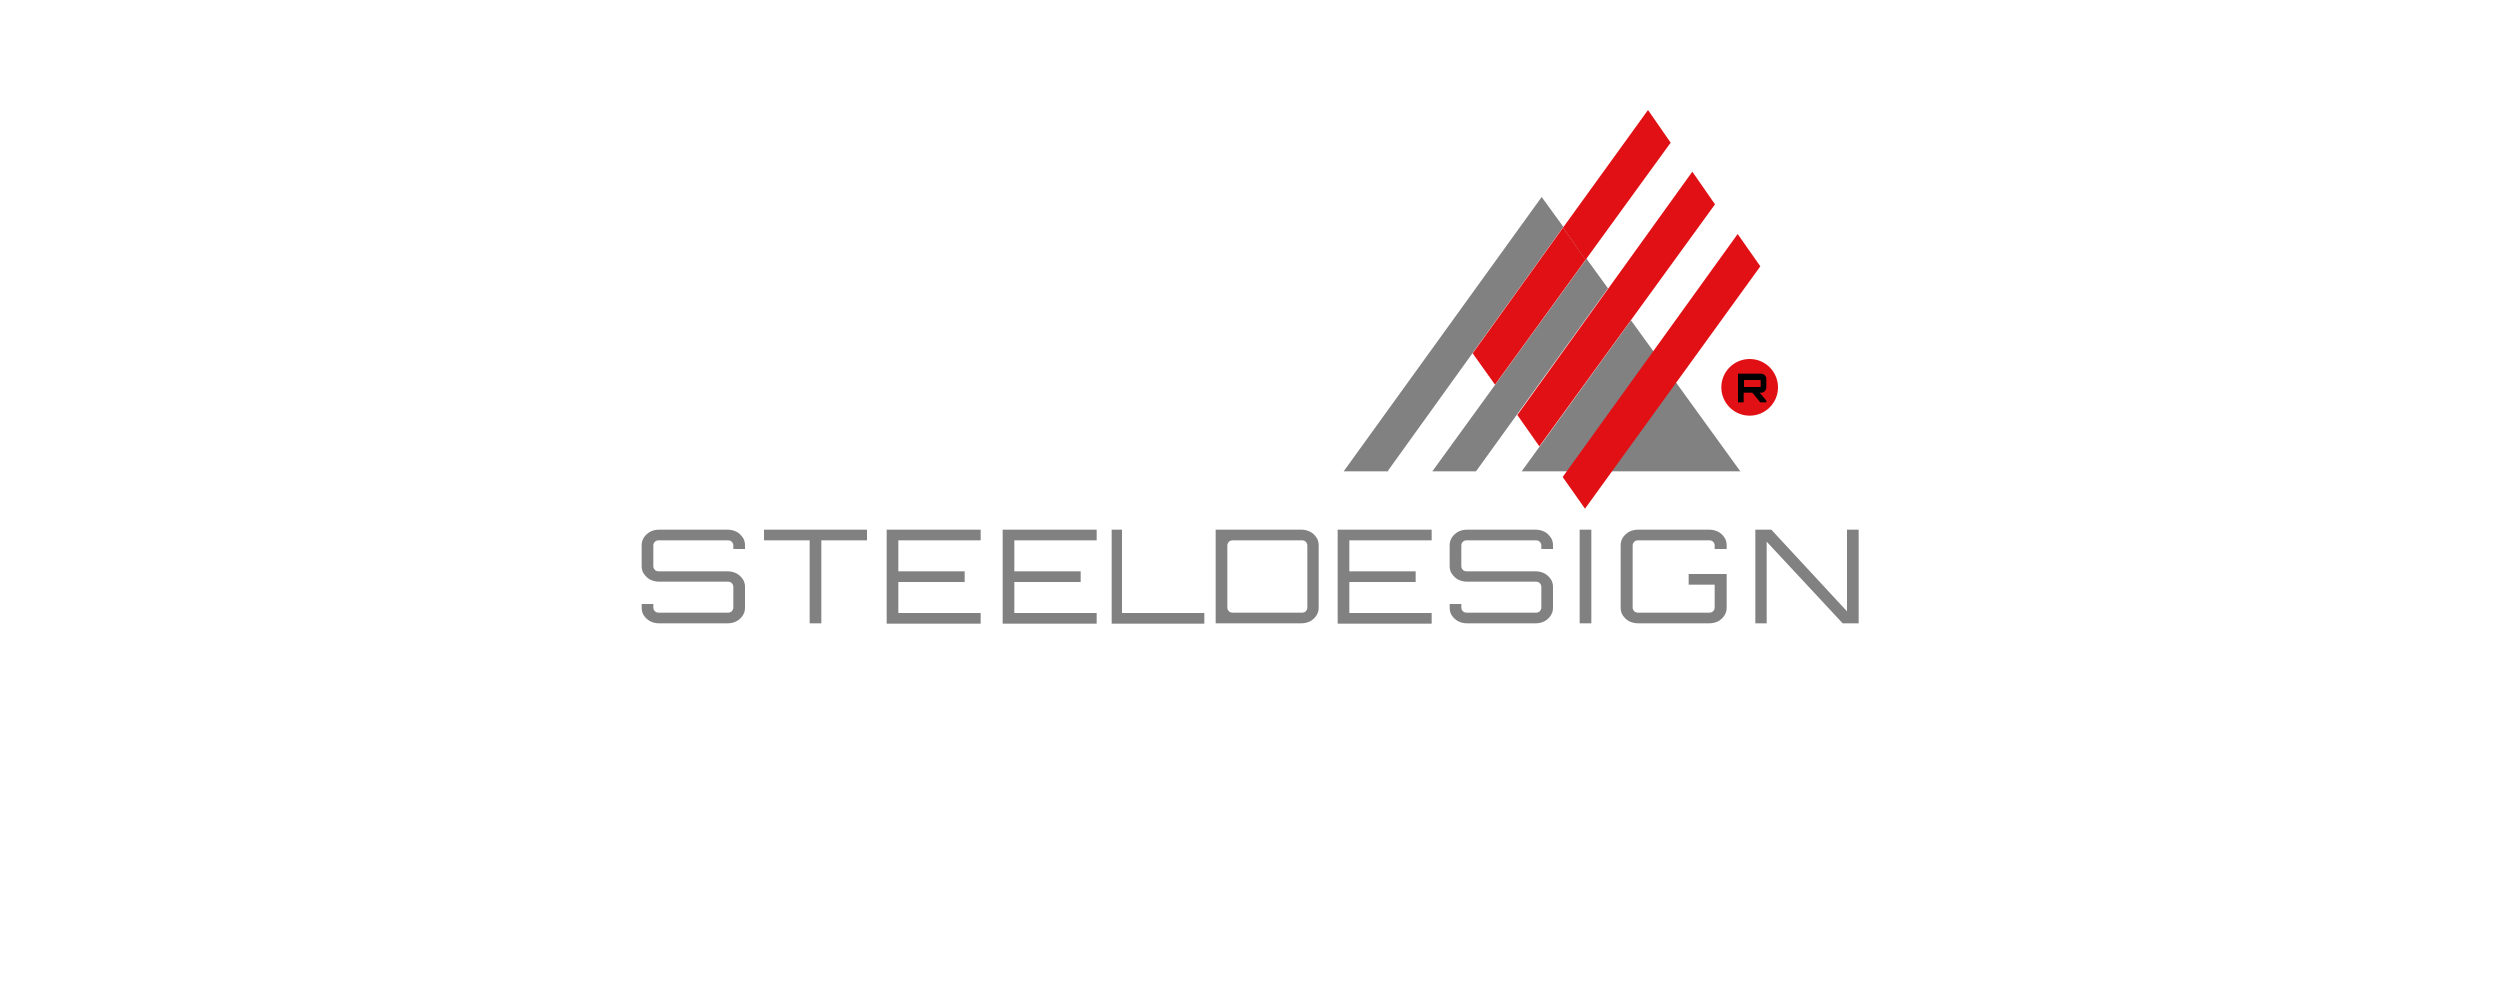 <?xml version="1.0" encoding="UTF-8"?>
<!-- Generator: Adobe Illustrator 26.2.1, SVG Export Plug-In . SVG Version: 6.00 Build 0)  -->
<svg xmlns="http://www.w3.org/2000/svg" xmlns:xlink="http://www.w3.org/1999/xlink" version="1.1" id="Layer_1" x="0px" y="0px" viewBox="0 0 750 300" style="enable-background:new 0 0 750 300;" xml:space="preserve">
<style type="text/css">
	.st0{enable-background:new    ;}
	.st1{fill:#818181;}
	.st2{fill:#E11015;}
</style>
<g>
	<g id="Layer_2_00000098940898969867849230000004834988676655850384_">
		<g class="st0">
			<path class="st1" d="M197.7,187c-0.9,0-1.8-0.2-2.6-0.6s-1.4-1-1.9-1.7c-0.5-0.7-0.7-1.5-0.7-2.4v-1.1h3.5v1.1     c0,0.4,0.2,0.8,0.5,1.1c0.3,0.3,0.7,0.4,1.2,0.4h20.6c0.5,0,0.9-0.1,1.2-0.4c0.3-0.3,0.5-0.7,0.5-1.1V176c0-0.4-0.2-0.8-0.5-1.1     c-0.3-0.3-0.7-0.4-1.2-0.4h-20.6c-0.9,0-1.8-0.2-2.6-0.6c-0.8-0.4-1.4-1-1.9-1.7c-0.5-0.7-0.7-1.5-0.7-2.3v-6.3     c0-0.9,0.2-1.6,0.7-2.4c0.5-0.7,1.1-1.3,1.9-1.7s1.7-0.6,2.6-0.6h20.6c0.9,0,1.8,0.2,2.6,0.6c0.8,0.4,1.4,1,1.9,1.7     c0.5,0.7,0.7,1.5,0.7,2.4v1.1H220v-1.1c0-0.4-0.2-0.8-0.5-1.1c-0.3-0.3-0.7-0.4-1.2-0.4h-20.6c-0.5,0-0.9,0.1-1.2,0.4     c-0.3,0.3-0.5,0.7-0.5,1.1v6.3c0,0.4,0.2,0.8,0.5,1.1c0.3,0.3,0.7,0.4,1.2,0.4h20.6c0.9,0,1.8,0.2,2.6,0.6c0.8,0.4,1.4,1,1.9,1.7     c0.5,0.7,0.7,1.5,0.7,2.3v6.3c0,0.9-0.2,1.6-0.7,2.4c-0.5,0.7-1.1,1.3-1.9,1.7c-0.8,0.4-1.7,0.6-2.6,0.6H197.7z"></path>
			<path class="st1" d="M242.9,187v-24.9h-13.7v-3.2h30.9v3.2h-13.7V187H242.9z"></path>
			<path class="st1" d="M266,187v-28.1h28.2v3.2h-24.7v9.3h19.9v3.2h-19.9v9.3h24.7v3.2H266z"></path>
			<path class="st1" d="M300.8,187v-28.1H329v3.2h-24.7v9.3h19.9v3.2h-19.9v9.3H329v3.2H300.8z"></path>
			<path class="st1" d="M333.5,187v-28.1h3.1v25h24.7v3.2H333.5z"></path>
			<path class="st1" d="M364.7,187v-28.1h25.7c0.9,0,1.8,0.2,2.6,0.6c0.8,0.4,1.4,1,1.9,1.7c0.5,0.7,0.7,1.5,0.7,2.4v18.7     c0,0.9-0.2,1.6-0.7,2.4c-0.5,0.7-1.1,1.3-1.9,1.7c-0.8,0.4-1.7,0.6-2.6,0.6H364.7z M369.9,183.8h20.6c0.5,0,0.9-0.1,1.2-0.4     s0.5-0.7,0.5-1.1v-18.7c0-0.4-0.2-0.8-0.5-1.1c-0.3-0.3-0.7-0.4-1.2-0.4h-20.6c-0.5,0-0.9,0.1-1.2,0.4c-0.3,0.3-0.5,0.7-0.5,1.1     v18.7c0,0.4,0.2,0.8,0.5,1.1C369,183.7,369.4,183.8,369.9,183.8z"></path>
			<path class="st1" d="M401.3,187v-28.1h28.2v3.2h-24.7v9.3h19.9v3.2h-19.9v9.3h24.7v3.2H401.3z"></path>
			<path class="st1" d="M440.1,187c-0.9,0-1.8-0.2-2.6-0.6c-0.8-0.4-1.4-1-1.9-1.7c-0.5-0.7-0.7-1.5-0.7-2.4v-1.1h3.5v1.1     c0,0.4,0.2,0.8,0.5,1.1c0.3,0.3,0.7,0.4,1.2,0.4h20.6c0.5,0,0.9-0.1,1.2-0.4c0.3-0.3,0.5-0.7,0.5-1.1V176c0-0.4-0.2-0.8-0.5-1.1     c-0.3-0.3-0.7-0.4-1.2-0.4h-20.6c-0.9,0-1.8-0.2-2.6-0.6c-0.8-0.4-1.4-1-1.9-1.7c-0.5-0.7-0.7-1.5-0.7-2.3v-6.3     c0-0.9,0.2-1.6,0.7-2.4c0.5-0.7,1.1-1.3,1.9-1.7c0.8-0.4,1.7-0.6,2.6-0.6h20.6c0.9,0,1.8,0.2,2.6,0.6s1.4,1,1.9,1.7     c0.5,0.7,0.7,1.5,0.7,2.4v1.1h-3.5v-1.1c0-0.4-0.2-0.8-0.5-1.1c-0.3-0.3-0.7-0.4-1.2-0.4h-20.6c-0.5,0-0.9,0.1-1.2,0.4     c-0.3,0.3-0.5,0.7-0.5,1.1v6.3c0,0.4,0.2,0.8,0.5,1.1c0.3,0.3,0.7,0.4,1.2,0.4h20.6c0.9,0,1.8,0.2,2.6,0.6c0.8,0.4,1.4,1,1.9,1.7     c0.5,0.7,0.7,1.5,0.7,2.3v6.3c0,0.9-0.2,1.6-0.7,2.4c-0.5,0.7-1.1,1.3-1.9,1.7s-1.7,0.6-2.6,0.6H440.1z"></path>
			<path class="st1" d="M473.9,187v-28.1h3.5V187H473.9z"></path>
			<path class="st1" d="M491.5,187c-1,0-1.9-0.2-2.7-0.6c-0.8-0.4-1.4-1-1.9-1.7s-0.7-1.5-0.7-2.4v-18.7c0-0.9,0.2-1.6,0.7-2.4     c0.5-0.7,1.1-1.3,1.9-1.7c0.8-0.4,1.7-0.6,2.7-0.6h21.2c1,0,1.9,0.2,2.7,0.6c0.8,0.4,1.4,1,1.9,1.7c0.5,0.7,0.7,1.5,0.7,2.4v1.1     h-3.6v-1.1c0-0.4-0.2-0.8-0.5-1.1c-0.3-0.3-0.7-0.4-1.2-0.4h-21.2c-0.5,0-0.9,0.1-1.2,0.4c-0.3,0.3-0.5,0.7-0.5,1.1v18.7     c0,0.4,0.2,0.8,0.5,1.1s0.7,0.4,1.2,0.4h21.2c0.5,0,0.9-0.1,1.2-0.4c0.3-0.3,0.5-0.7,0.5-1.1v-6.9h-7.8v-3.2h11.4v10.1     c0,0.9-0.2,1.6-0.7,2.4c-0.5,0.7-1.1,1.3-1.9,1.7c-0.8,0.4-1.7,0.6-2.7,0.6H491.5z"></path>
			<path class="st1" d="M526.6,187v-28.1h4.8l22.7,24.5v-24.5h3.5V187h-4.8L530,162.5V187H526.6z"></path>
		</g>
		<polygon class="st1" points="522.1,141.4 489.3,96.1 456.5,141.4   "></polygon>
		<polygon class="st1" points="462.5,59.1 403.1,141.4 416.5,141.4 416.4,141.2 468.9,68.2 475.7,78 429.7,141.4 442.8,141.4     482.4,86.5   "></polygon>
		<polygon class="st2" points="501.2,42.8 494.4,33 468.9,68.3 475.7,77.9   "></polygon>
		<polygon class="st2" points="475.7,77.9 468.9,68.3 441.8,106 448.5,115.4   "></polygon>
		<polygon class="st2" points="455.2,124.5 507.7,51.5 514.5,61.3 461.8,133.9   "></polygon>
		<polygon class="st2" points="468.8,143.1 521.3,70.2 528.1,79.9 475.5,152.6   "></polygon>
	</g>
	<g id="Layer_3">
		<circle class="st2" cx="524.9" cy="116.2" r="8.5"></circle>
		<g>
			<path d="M521.4,120.7v-8.6h6.8c0.3,0,0.6,0.1,0.9,0.2c0.3,0.2,0.5,0.4,0.6,0.6c0.2,0.3,0.2,0.6,0.2,0.9v2.3     c0,0.3-0.1,0.6-0.2,0.9c-0.2,0.3-0.4,0.5-0.6,0.6c-0.3,0.2-0.5,0.2-0.9,0.2l-5.1,0v2.9H521.4z M523.2,116.1h5c0,0,0,0,0,0     c0,0,0,0,0,0v-2.1c0,0,0,0,0,0s0,0,0,0h-5c0,0,0,0,0,0c0,0,0,0,0,0L523.2,116.1C523.1,116,523.1,116,523.2,116.1     C523.2,116.1,523.2,116.1,523.2,116.1z M528.1,120.7l-2.5-3h2.2l2.1,2.5v0.5H528.1z"></path>
		</g>
	</g>
</g>
</svg>
